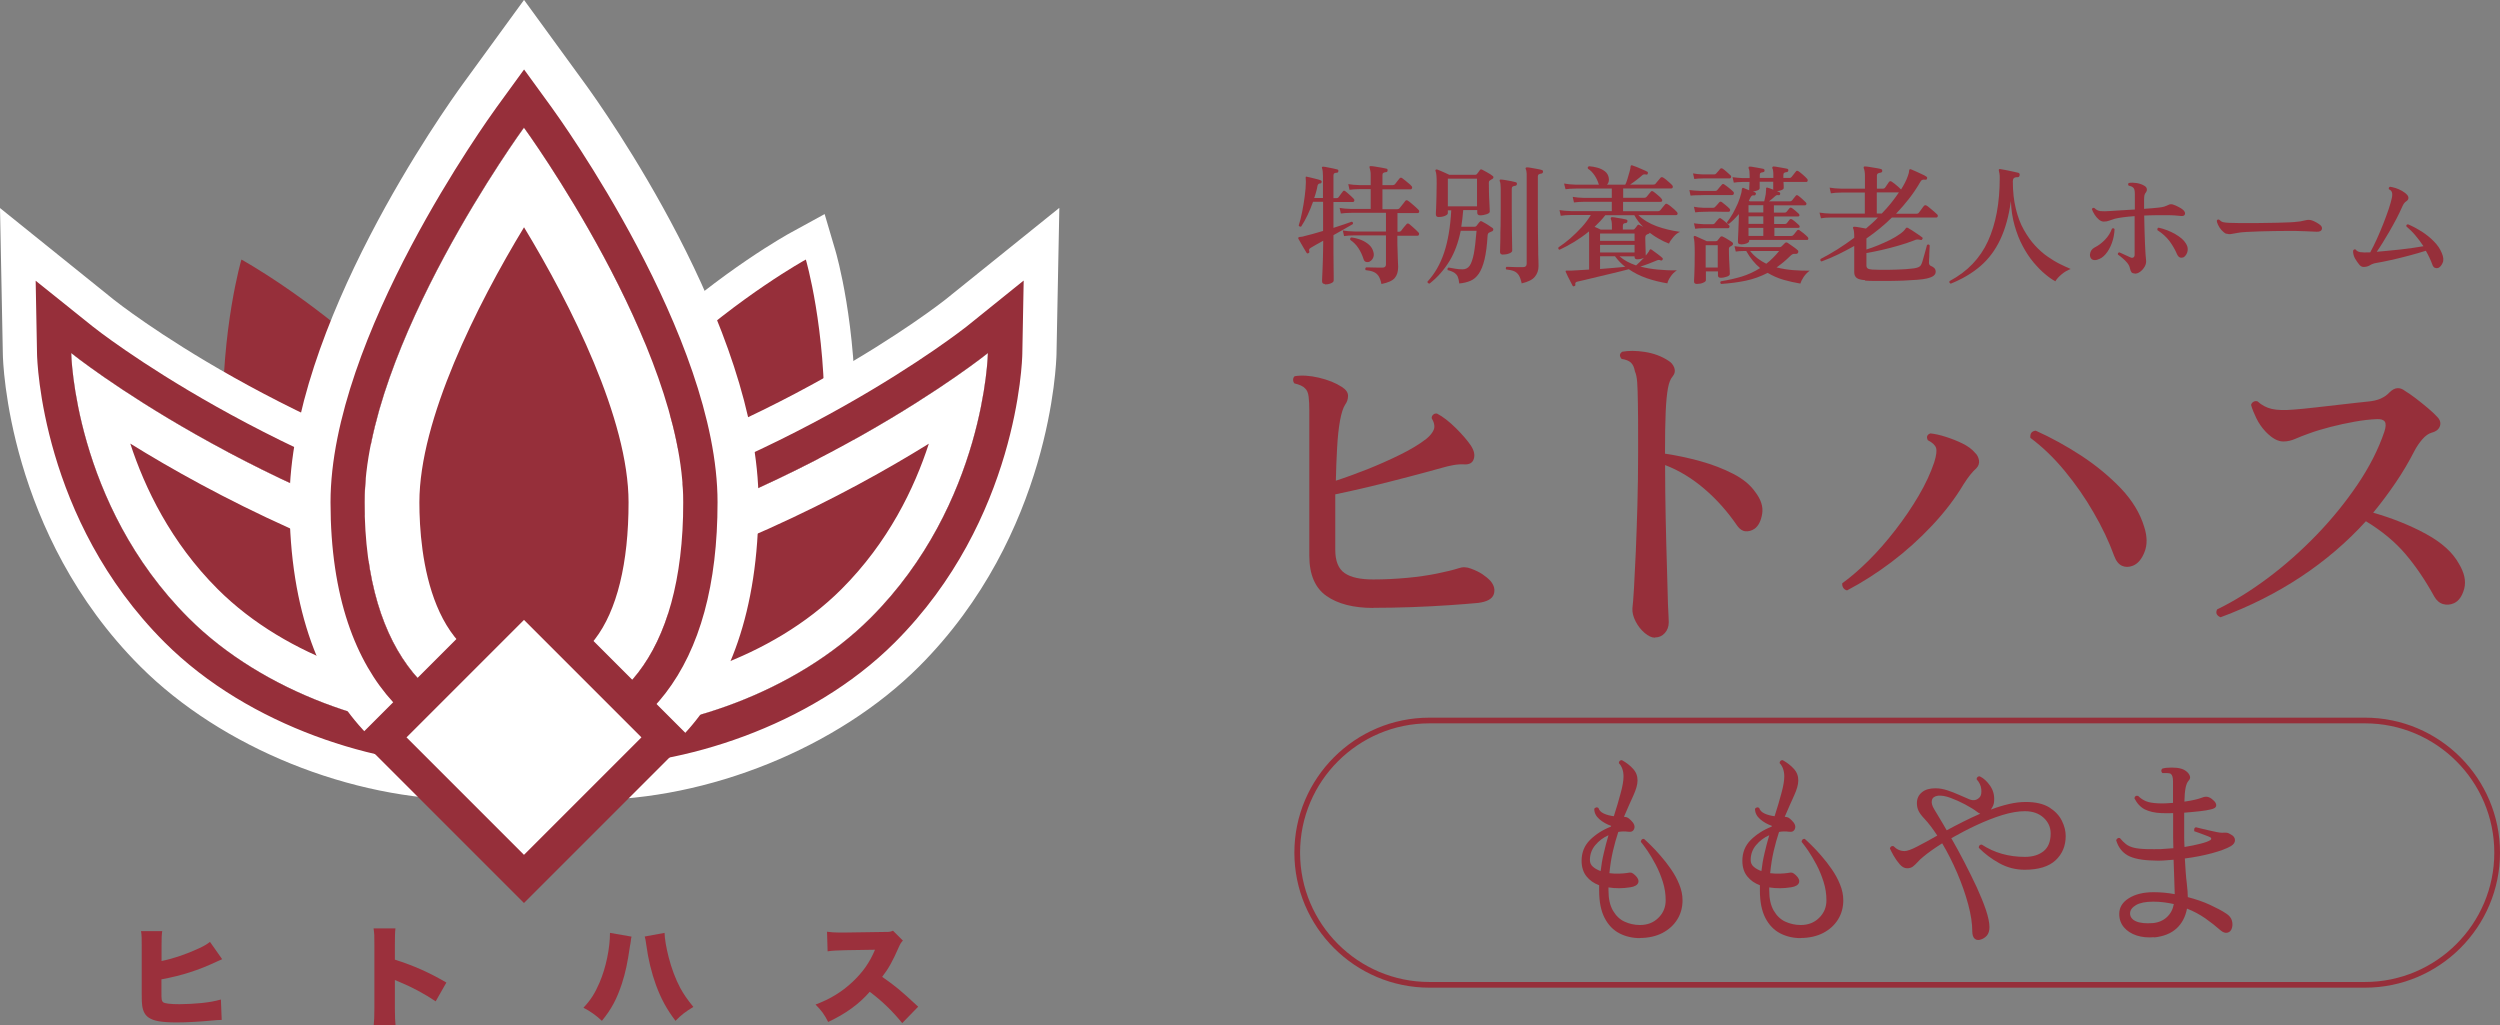 <?xml version="1.0" encoding="UTF-8"?><svg id="_レイヤー_2" xmlns="http://www.w3.org/2000/svg" viewBox="0 0 219.43 90"><rect x="0" y="0" width="219.43" height="90" fill="#808080" stroke="none"/><defs><style>.cls-1{fill:#962f3a;}.cls-1,.cls-2,.cls-3{stroke-width:0px;}.cls-2{fill:#9b303c;}.cls-3{fill:#fff;}</style></defs><g id="_作業"><path class="cls-1" d="M116.31,24.93c-.18,0-.27-.08-.27-.25,0-.03,0-.14.01-.31s.02-.4.03-.67c.01-.27.02-.55.03-.85,0-.3.02-.59.02-.86s.01-.51.01-.7v-.16c-.23.12-.44.24-.63.35-.19.11-.34.2-.46.27-.08.05-.12.09-.14.14-.02.05-.01.11.01.18.02.06,0,.11-.07.15s-.13.03-.17-.03c-.05-.08-.12-.19-.21-.35-.1-.16-.19-.33-.29-.5-.1-.17-.17-.3-.22-.39-.02-.04-.02-.07,0-.1,0-.02.05-.03.11-.05.05,0,.1-.02.17-.02.06,0,.14-.02.22-.05.2-.05.44-.11.74-.19.29-.08.6-.17.93-.27v-2.56h-.88c-.3.84-.64,1.56-1.04,2.17-.1.04-.17,0-.22-.09.11-.33.21-.72.3-1.18.09-.46.17-.92.23-1.39.06-.47.1-.89.1-1.27,0-.07,0-.13-.01-.19,0-.06-.01-.11-.01-.15,0-.03,0-.06.01-.09.02-.02.05-.03.09-.01.08.02.2.04.36.08.16.04.32.08.48.12.16.04.3.08.39.12.05.02.08.06.08.14-.02.08-.06.13-.13.13-.13,0-.21.07-.24.21-.03.18-.07.35-.12.53-.05.18-.1.36-.17.54h.77v-1.91c0-.34-.03-.57-.08-.7-.02-.04-.02-.08,0-.11.02-.02.05-.03.11-.03.1,0,.22.03.38.06s.31.06.46.09c.16.03.28.06.38.09.08.02.12.08.1.16,0,.08-.05.13-.14.13-.08,0-.15.02-.21.05-.05.03-.08.09-.08.2v1.98h.29c.07,0,.12-.03.16-.08.04-.05.1-.14.18-.25.08-.11.15-.2.19-.25.06-.09.14-.1.23-.02.06.05.14.11.23.19.1.08.19.17.28.25.09.08.16.15.21.21.06.06.08.13.06.19s-.06.1-.12.1h-1.71v2.27c.33-.11.65-.21.94-.31.29-.1.51-.17.66-.23.11.03.14.1.1.21-.17.1-.41.24-.71.41s-.64.36-.99.56v.41c0,.34,0,.71,0,1.11,0,.4,0,.77.01,1.13,0,.36,0,.66.01.9,0,.24,0,.38,0,.43,0,.1-.08.18-.25.25-.17.07-.35.1-.55.1ZM121.25,24.92c-.06-.3-.15-.53-.25-.69-.11-.16-.25-.28-.43-.36-.18-.08-.41-.13-.7-.16-.06-.09-.05-.17.03-.24.04,0,.12,0,.25,0,.13,0,.27,0,.42.01.16,0,.31,0,.45.01.14,0,.26,0,.33,0,.2,0,.3-.1.3-.29v-2.54h-2.75c-.39,0-.7.03-.93.06l-.11-.49c.28.05.63.08,1.04.09h2.75v-1.64h-3.03c-.39,0-.7.03-.93.06l-.11-.49c.28.05.63.08,1.04.09h1.69v-1.74h-.93c-.39,0-.7.03-.93.06l-.11-.5c.28.05.63.08,1.04.09h.93v-.78c0-.2,0-.36-.03-.47-.02-.12-.04-.2-.06-.25-.02-.05-.03-.1-.01-.14.03-.03.07-.04.13-.03.09,0,.23.02.41.05.18.03.36.06.54.09.18.03.31.06.39.08.09.02.13.08.11.17,0,.09-.06.14-.15.14-.08,0-.14.03-.21.06-.06.03-.09.1-.09.19v.89h.89c.09,0,.16-.03.21-.08.05-.06.11-.15.2-.26.09-.11.15-.2.2-.25.07-.08.15-.09.25-.01.07.05.15.11.26.2s.21.17.31.26c.1.08.18.15.22.21.06.05.08.12.06.19-.02.07-.06.11-.12.11h-2.48v1.74h1.31c.08,0,.15-.03.19-.08.03-.04.08-.1.15-.19.07-.09.14-.18.21-.26.07-.09.11-.15.14-.19.07-.08.15-.09.24-.02.08.05.18.12.3.23.13.11.25.21.37.32.12.11.2.19.25.24.06.06.08.13.06.19-.02.07-.06.1-.12.1h-1.78v1.64h.14c.08,0,.14-.03.19-.09.04-.06.11-.16.22-.29.11-.13.19-.22.23-.27.07-.09.15-.1.25-.03.07.05.16.13.26.22.11.09.21.18.31.28.1.1.18.17.23.23.06.05.08.12.06.19-.02.07-.06.11-.12.11h-1.78v.17c0,.42,0,.81.02,1.18.01.37.02.68.03.92.01.24.02.4.02.46,0,.42-.1.75-.3.98-.2.24-.59.41-1.17.53ZM120.23,22.96c-.11.05-.22.06-.33.03-.11-.03-.18-.12-.22-.25-.11-.35-.26-.67-.45-.96-.19-.29-.43-.53-.71-.72-.04-.11,0-.19.09-.22.3.04.59.11.86.22s.5.25.7.43.32.39.38.64c.05.18.04.35-.03.5-.07.15-.17.26-.3.32Z"/><path class="cls-1" d="M125.45,24.89c-.11-.02-.16-.07-.16-.17.63-.68,1.12-1.52,1.46-2.54.34-1.01.55-2.25.63-3.72h-.3v.25c0,.09-.09.17-.26.24-.17.07-.36.1-.55.1-.16,0-.24-.08-.24-.24,0-.07,0-.23.02-.49.01-.26.02-.57.03-.95.01-.38.02-.77.02-1.18,0-.33,0-.59-.02-.78-.02-.18-.04-.32-.08-.4-.02-.05-.02-.09.02-.11.03-.03.07-.04.13-.02.07.02.17.06.3.12.13.06.26.12.41.18.14.06.25.11.34.16h2.3c.05,0,.1-.02.14-.07.04-.05.08-.1.13-.17.05-.06.09-.12.13-.18.04-.06.1-.07.19-.03.11.05.26.14.46.25s.35.21.46.3c.05.03.08.07.07.13,0,.05-.03.1-.09.14-.08.03-.14.07-.19.11-.05.03-.09.06-.1.1-.02.04-.02.09-.02.16,0,.24,0,.49.01.77,0,.28.02.54.03.79.02.25.03.46.03.63s.01.27.01.3c0,.09-.09.17-.27.23-.18.06-.37.1-.57.1-.18,0-.26-.08-.26-.24v-.22h-1.23c-.04.52-.1,1.01-.17,1.46h1.18c.06,0,.11-.02.15-.07.04-.05.08-.11.14-.18.05-.08.11-.14.16-.19.04-.06.1-.07.19-.02.08.04.17.09.29.16.12.07.24.14.35.22.12.08.21.14.28.19.06.04.08.09.07.16-.02.07-.05.11-.11.14-.04,0-.07.02-.11.04-.03.02-.07.04-.11.05-.11.04-.16.13-.17.27-.05.86-.14,1.56-.27,2.1-.13.54-.3.95-.5,1.25-.21.3-.45.51-.74.63-.29.12-.61.2-.98.23-.02-.25-.07-.45-.13-.59s-.17-.26-.3-.35c-.14-.09-.33-.17-.58-.23-.05-.1-.02-.17.07-.23.14.03.33.06.56.1.23.04.45.06.66.06.27,0,.48-.1.63-.31.15-.21.27-.56.37-1.05.09-.49.17-1.17.24-2.02h-1.39c-.21,1.02-.53,1.91-.99,2.66s-1.03,1.41-1.73,1.96ZM127.08,18.11h2.56v-2.43h-2.56v2.43ZM131.93,22.35c-.18,0-.27-.08-.27-.24,0-.04,0-.16.01-.37,0-.21.01-.48.02-.82,0-.34,0-.71.02-1.13,0-.41.01-.83.01-1.27v-1.98c0-.33-.03-.53-.08-.62-.02-.05-.02-.09,0-.13.02-.03.06-.04.11-.03.1,0,.23.02.4.05.17.03.33.06.5.09.16.03.29.06.38.09.09.02.13.08.11.17,0,.08-.05.13-.15.15-.08,0-.15.03-.21.06-.06.03-.09.1-.09.19v1.96c0,.57,0,1.11.01,1.62,0,.51.02.93.02,1.26,0,.34.01.53.01.59,0,.1-.08.18-.25.25s-.35.1-.56.1ZM133.57,24.89c-.07-.3-.15-.54-.25-.71-.1-.17-.24-.29-.41-.37-.18-.08-.41-.13-.71-.16-.03-.04-.04-.08-.03-.13,0-.05.03-.08.07-.1.06,0,.18,0,.36.01.18,0,.37.01.58.02.21,0,.37,0,.49,0,.22,0,.33-.11.33-.32v-7.67c0-.17,0-.3-.02-.4-.02-.1-.03-.17-.06-.21-.02-.05-.03-.09-.01-.11.03-.04.07-.05.13-.05.1,0,.23.02.39.05.16.03.33.06.5.09.17.03.3.06.39.09.09.02.13.08.11.17,0,.08-.06.13-.15.15-.08,0-.15.03-.21.06-.06.03-.09.1-.09.19v3.45c0,.52,0,1.02.01,1.51,0,.49.01.94.02,1.35,0,.41,0,.75.02,1.02,0,.27.01.45.01.54,0,.36-.11.67-.32.93-.21.26-.59.45-1.14.58Z"/><path class="cls-1" d="M138.19,25.11c-.07.04-.12.03-.16-.03-.04-.08-.1-.19-.18-.35-.08-.16-.16-.31-.24-.47s-.14-.29-.18-.39c-.02-.04-.02-.07,0-.1.02-.02.05-.02.11-.02.05,0,.12,0,.19,0,.07,0,.15,0,.23,0,.2-.02.43-.03.69-.04.26-.01.54-.03.83-.05v-3.1c0-.09,0-.18-.01-.25-.41.34-.84.64-1.28.91s-.88.5-1.3.7c-.11-.03-.14-.1-.1-.21.34-.22.69-.49,1.04-.79.35-.31.69-.64,1.01-.99.32-.35.58-.71.79-1.06h-1.71c-.4,0-.7.03-.93.07l-.11-.5c.28.05.63.08,1.04.09h3.55v-.82h-2.39c-.39,0-.7.03-.93.06l-.11-.49c.28.05.63.08,1.04.09h2.39v-.82h-3.14c-.4,0-.7.03-.92.06l-.13-.5c.29.05.64.09,1.04.1h2.02s-.01-.03-.01-.03,0-.02-.01-.02c-.08-.27-.2-.53-.37-.78-.17-.25-.36-.44-.57-.57-.05-.1-.02-.17.09-.22.25.02.5.06.75.13s.47.18.65.32c.18.14.29.33.33.55.05.25,0,.46-.15.62h1.6c.06-.11.13-.27.19-.49.07-.22.13-.43.19-.65.06-.21.09-.37.09-.46,0-.04.02-.07.05-.09.02-.02.05-.02.11,0,.1.03.23.08.41.15.17.07.34.14.51.22.17.07.3.13.38.18.03,0,.05.03.06.06,0,.03,0,.07-.01.1-.02.08-.06.11-.13.09h-.01c-.09-.02-.16-.02-.21-.01-.05,0-.1.04-.17.1-.14.12-.3.26-.5.41s-.37.28-.53.38h2.05c.09,0,.16-.03.19-.09.04-.05.11-.13.21-.25s.17-.2.21-.25c.06-.07.14-.08.23-.03.07.04.16.1.27.19.11.09.22.18.31.27s.17.16.22.21c.05.06.07.12.05.19s-.06.1-.13.1h-4.22v.82h1.86c.08,0,.15-.03.19-.08.04-.05.1-.12.19-.23.09-.11.15-.18.18-.22.06-.07.13-.08.22-.02.06.04.14.1.24.18.1.08.2.17.29.25s.16.15.2.21c.05.06.07.12.05.18-.02.06-.06.09-.12.09h-3.31v.82h3.05c.09,0,.16-.03.21-.08.04-.05.11-.14.21-.26.1-.12.17-.21.21-.25.06-.08.13-.09.22-.03.08.04.17.1.28.19.11.09.22.18.32.27.1.09.18.17.23.23.05.06.07.12.05.18-.02.06-.06.09-.13.09h-3.31c.43.42.97.74,1.62.98.64.23,1.32.39,2.04.49-.21.09-.41.24-.59.46-.18.21-.31.4-.38.57-.3-.11-.59-.25-.87-.41-.29-.16-.56-.34-.82-.54-.02.05-.06.08-.11.1-.03,0-.06.02-.09.03s-.06.03-.09.05c-.07.05-.1.14-.1.29,0,.12,0,.29.01.51,0,.22.02.43.02.63,0,.2.01.33.01.39.04-.04.1-.11.17-.21.08-.1.13-.19.16-.26.02-.05.05-.07.08-.08.02,0,.06,0,.1.03.03.02.09.07.18.13.09.06.19.14.3.22.11.08.21.16.3.23.09.07.14.12.17.15.05.05.05.1.01.16-.04.06-.09.08-.15.06-.11-.06-.23-.06-.35,0-.23.1-.47.19-.72.29-.25.09-.49.18-.72.25.47.12.98.21,1.52.26.54.05,1.1.08,1.68.07-.21.14-.4.32-.55.55-.16.23-.25.43-.28.59-.62-.1-1.23-.25-1.81-.45-.58-.2-1.11-.47-1.58-.79-.17.05-.4.1-.7.18s-.63.15-.99.24c-.36.09-.72.18-1.09.26-.36.09-.7.17-1,.24-.3.07-.55.13-.73.17-.15.03-.21.11-.18.25.02.07-.01.11-.08.14ZM140.51,20.15h.97v-.27c0-.33-.03-.54-.09-.64-.02-.05-.02-.09,0-.13.03-.04.07-.05.11-.05.09,0,.22.02.38.05.16.02.32.05.49.08.16.03.29.06.37.08.08.02.12.08.1.16,0,.08-.05.13-.14.15-.08,0-.15.02-.19.05s-.07.09-.07.19v.33h.89c.07,0,.12-.02.15-.07.04-.04.08-.09.12-.14.04-.06.08-.11.11-.15.05-.08.11-.09.21-.03.1.04.2.09.31.16-.32-.32-.58-.66-.78-1.03h-2.55c-.27.35-.59.69-.94,1.02.1.05.2.09.3.13.1.04.18.08.25.12ZM140.44,21.14h3.03v-.64h-3.03v.64ZM140.44,22.16h3.03v-.67h-3.03v.67ZM140.44,23.61c.43-.04.84-.07,1.23-.1.4-.03.72-.06.98-.09-.17-.13-.33-.27-.48-.43-.15-.16-.29-.32-.42-.5h-1.31v1.11ZM143.6,23.3c.09-.08.2-.18.32-.3.12-.12.24-.24.37-.37-.17.08-.37.13-.59.13-.15,0-.23-.07-.23-.21v-.05h-1.32c.21.18.43.33.67.46.24.13.51.24.79.34Z"/><path class="cls-1" d="M148.38,17.16l-.1-.48c.27.04.61.06,1.02.08h1.25c.08,0,.14-.03.18-.08.04-.05.1-.12.19-.23.09-.11.16-.19.21-.24.06-.08.14-.08.23-.01.07.04.15.1.25.18.1.08.2.16.3.24.1.08.17.15.22.2.05.05.07.12.05.19-.02.07-.07.11-.14.11h-.42c-.18,0-.38,0-.62,0-.24,0-.48,0-.71,0h-.62c-.18,0-.3,0-.35.01-.21,0-.38,0-.52.01-.14,0-.27.02-.39.03ZM148.71,15.7l-.11-.48c.24.05.54.08.89.09h.96c.08,0,.14-.03.18-.08.04-.05.1-.11.17-.19.08-.08.13-.15.17-.21.07-.07.15-.08.24-.02.08.05.2.14.34.27.14.13.25.23.33.3.06.05.08.11.06.18-.02.06-.06.1-.13.1h-2.32c-.32,0-.58.02-.78.05ZM148.93,24.92c-.16,0-.24-.07-.24-.21,0-.05,0-.21.02-.46.01-.25.02-.56.03-.93,0-.37.01-.75.01-1.15,0-.72-.03-1.15-.09-1.31,0-.05,0-.09.02-.13.03-.03.07-.03.13-.01.11.04.26.11.47.21.21.1.39.18.53.24h.79c.07,0,.12-.02.16-.07.03-.05.07-.09.11-.14.04-.05.08-.1.12-.15.05-.07.12-.08.21-.05.05.02.14.07.25.13.11.06.22.13.33.2.11.07.2.13.26.17.05.04.08.09.07.15,0,.06-.04.11-.1.15l-.17.1c-.06.04-.09.11-.09.22,0,.16,0,.35.01.58,0,.22.02.45.03.67.01.22.02.42.03.59,0,.17.01.28.01.34,0,.08-.08.16-.25.22-.17.06-.35.1-.55.1-.16,0-.24-.07-.24-.21v-.35h-1.06v.78c0,.08-.08.15-.25.22-.16.07-.35.1-.54.1ZM148.79,18.63l-.11-.48c.24.05.54.08.89.09h.8c.07,0,.13-.03.17-.08.05-.05.1-.11.18-.19s.13-.15.18-.21c.07-.08.14-.08.23-.02.08.06.2.15.34.27s.26.22.33.3c.05.05.07.11.05.18-.02.06-.06.1-.12.1h-.42c-.19,0-.41-.01-.66-.01h-.67c-.2,0-.34,0-.41.01-.32,0-.58.02-.78.05ZM148.79,20.07l-.11-.47c.24.04.54.06.89.08h.75c.08,0,.14-.02.18-.07.04-.05.1-.12.17-.21s.13-.15.17-.19c.08-.08.15-.09.23-.02.08.05.2.14.34.26s.26.22.33.3c.06.05.08.11.06.18-.02.06-.06.1-.13.1h-2.11c-.32,0-.58.02-.78.05ZM149.71,23.48h1.06v-1.96h-1.06v1.96ZM151.06,24.92c-.08-.07-.09-.14-.02-.23.63-.1,1.24-.24,1.82-.41.58-.18,1.12-.43,1.63-.75-.24-.2-.46-.42-.66-.67s-.39-.52-.56-.83h-.17c-.3,0-.56.02-.75.05l-.11-.47c.25.04.54.06.87.08h3.1c.06,0,.12-.02.17-.07l.29-.29c.06-.06.14-.07.23-.02.06.04.15.1.26.18.11.08.23.16.34.24.11.08.2.15.26.21.08.05.1.12.07.21-.03.09-.09.13-.17.13h-.19c-.1,0-.21.06-.33.18-.4.4-.8.73-1.21,1.01.47.12.96.2,1.46.24.5.04.98.05,1.45.05-.21.15-.39.34-.53.55-.14.21-.24.41-.29.58-.49-.08-.98-.19-1.47-.33-.49-.14-.96-.35-1.4-.61-.62.32-1.26.55-1.93.69-.67.14-1.38.23-2.13.28ZM152.78,21.44c-.16,0-.24-.07-.24-.21,0-.03,0-.14.01-.32,0-.18.02-.4.03-.66.01-.26.02-.51.03-.78.01-.26.02-.49.02-.68-.14.16-.29.31-.43.46-.15.14-.29.28-.45.4-.05,0-.09,0-.12-.03-.03-.03-.05-.07-.05-.11.17-.21.34-.47.51-.76.16-.29.31-.6.45-.91.13-.32.23-.62.3-.91.02-.07.03-.13.03-.19,0-.06.02-.1.02-.14.02-.05.03-.09.05-.1.04-.02.07-.02.1,0,.06.02.13.05.22.09.09.03.18.07.27.11,0-.02,0-.03,0-.04s0-.02,0-.03c0-.05,0-.13.01-.25,0-.12.02-.26.02-.41h-.63c-.3,0-.56.03-.75.06l-.11-.48c.25.04.54.06.87.08h.63s0-.09,0-.13c0-.04,0-.08,0-.12,0-.3-.03-.49-.08-.58-.03-.05-.03-.1,0-.13,0-.03.04-.05.1-.05.09,0,.21.02.37.05.15.03.31.05.46.08s.28.05.36.07c.07.02.1.08.1.16,0,.08-.06.12-.15.14-.08,0-.14.02-.19.05s-.08.09-.08.18v.27h1.19v-.25c0-.14,0-.27-.02-.37-.01-.1-.03-.17-.06-.21-.02-.05-.02-.09,0-.13.02-.03.06-.05.1-.05.09,0,.21.02.37.05.15.03.31.05.46.08.16.03.28.05.36.07.08.02.12.08.1.16,0,.08-.05.12-.14.14-.08,0-.14.02-.2.05-.06.03-.09.09-.09.18,0,.05,0,.09,0,.14,0,.05,0,.09,0,.14h.54c.07,0,.13-.03.17-.08.05-.06.11-.14.2-.25.09-.11.15-.19.19-.24.05-.08.13-.08.23-.02.1.07.23.17.39.31.16.14.28.26.36.35.05.05.07.11.05.18s-.06.1-.12.1h-2c0,.14.01.26.02.35,0,.1,0,.16,0,.18,0,.07-.06.13-.18.18s-.26.09-.41.1c.05.02.09.04.12.05s.06.02.09.04c.06.03.08.08.07.16-.02.08-.07.11-.14.1-.08-.02-.15-.01-.19.01s-.1.06-.17.13-.14.13-.23.2-.17.14-.25.2h1.85c.07,0,.13-.03.17-.08l.32-.4c.06-.08.13-.08.22-.02.08.06.2.15.34.28.14.13.25.23.33.31.05.05.07.11.05.17-.02.06-.06.09-.12.09h-2.73v.64h.95c.07,0,.13-.03.17-.08l.24-.3c.05-.07.13-.08.22-.02.08.05.18.13.3.23.12.1.22.19.3.27.05.05.07.11.06.16-.02.05-.05.08-.11.08h-2.11v.66h.95c.07,0,.13-.03.17-.08l.24-.31c.06-.06.13-.06.22-.01.08.05.18.13.3.23.12.1.22.19.3.27.05.05.07.11.06.16-.02.05-.05.08-.11.08h-2.11v.71h1.49c.07,0,.13-.03.17-.08.04-.04.1-.1.17-.2.08-.1.13-.16.16-.2.06-.07.13-.08.22-.02.08.05.2.14.36.27.16.13.27.24.35.32.05.05.07.11.06.17-.02.06-.05.09-.11.09h-5.08v.09c0,.08-.07.14-.22.21-.14.06-.3.09-.48.09ZM153.47,18.65h1.3v-.64h-1.3v.64ZM153.47,19.65h1.3v-.66h-1.3v.66ZM153.47,20.71h1.3v-.71h-1.3v.71ZM153.56,17.67h1.29c.02-.11.05-.24.09-.41s.06-.31.06-.43v-.05c.02-.11.02-.17.01-.21,0-.05.01-.08.03-.09.02-.02.06-.03.1-.01.05.02.13.04.22.07.09.03.19.07.29.11,0-.02-.01-.04-.01-.07v-.63h-1.19v.57c0,.08-.07.14-.19.19-.13.05-.27.09-.42.1.04,0,.07.02.11.03s.07.03.1.05c.07.04.09.1.06.17-.04.07-.09.1-.15.09-.08-.02-.14,0-.18.02s-.09.08-.14.17c-.02.05-.05.09-.07.14-.03.05-.05.09-.07.14l.08.05ZM155.03,23.15c.2-.15.39-.32.58-.51.19-.19.37-.39.55-.61h-2.55c.2.25.42.47.66.65.24.18.49.34.76.47Z"/><path class="cls-1" d="M163.7,24.59c-.34-.02-.59-.09-.73-.19-.14-.11-.22-.27-.22-.5v-2.31c-.46.26-.93.5-1.41.74-.48.23-.97.44-1.46.62-.1-.04-.13-.11-.09-.22.97-.49,1.95-1.11,2.96-1.86v-.05c0-.4-.03-.65-.09-.75-.03-.05-.03-.1,0-.14.02-.02.06-.03.11-.03.1,0,.25.03.45.06.2.03.38.06.56.1.18-.15.36-.31.54-.47.18-.16.35-.33.51-.5h-4.08c-.4,0-.7.03-.92.07l-.13-.5c.29.05.64.08,1.04.09h2.94v-1.85h-2.04c-.4,0-.71.03-.94.07l-.11-.5c.28.05.63.08,1.04.09h2.06v-1.03c0-.21,0-.37-.03-.49-.02-.12-.04-.21-.07-.26-.02-.05-.02-.09,0-.14.02-.03.06-.04.13-.03.09,0,.23.02.41.05.18.03.37.06.55.09.19.03.33.06.42.09.08.02.11.07.11.17,0,.08-.06.13-.16.15-.08,0-.15.03-.21.06-.06.03-.1.1-.1.19v1.15h.53c.08,0,.14-.03.18-.08.04-.06.1-.15.18-.26.08-.11.14-.2.17-.25.07-.08.15-.09.25-.02.07.05.16.11.27.2.11.09.22.18.31.26.1.09.17.16.22.21,0,0,0,.01.01.01.11-.17.22-.36.33-.57.11-.21.2-.42.27-.62.07-.2.11-.35.11-.47,0-.05.02-.08.05-.11.02-.02.06-.02.1,0h.01c.1.04.24.1.42.18.18.08.36.16.54.25.18.08.31.15.39.21.07.04.09.1.06.17-.02.09-.08.13-.16.1-.11-.02-.19,0-.26.02-.07.03-.13.1-.19.21-.29.5-.61.98-.97,1.44-.36.46-.74.9-1.14,1.32h1.8c.09,0,.16-.03.19-.08.03-.04.08-.1.14-.18.06-.08.12-.16.18-.25.06-.08.1-.14.13-.17.07-.08.15-.09.25-.03.07.04.17.11.29.22.13.11.25.21.37.31.12.1.2.18.25.23.06.05.08.11.06.18-.02.07-.06.1-.12.1h-3.9c-.68.67-1.42,1.28-2.24,1.84v.97c.34-.11.69-.23,1.05-.38s.71-.31,1.04-.47c.33-.17.61-.34.85-.51.24-.17.41-.33.5-.48.03-.05.06-.07.09-.08.03,0,.07,0,.11.02.11.06.24.14.41.25.16.11.32.21.48.32.16.11.27.19.35.25.07.05.08.1.03.16-.03.07-.08.1-.15.08-.11-.03-.21-.04-.29-.04-.08,0-.18.03-.31.09-.41.16-.86.31-1.35.45s-.97.27-1.46.38c-.48.11-.94.2-1.35.27v1.09c0,.12.04.21.11.26.07.05.2.09.38.1.14,0,.35.01.62.02.27,0,.56,0,.89,0,.32,0,.65-.02.97-.03s.61-.03.87-.06c.26-.02.46-.05.59-.09.13-.04.22-.08.28-.14s.11-.14.15-.25c.03-.08.07-.19.11-.35.05-.16.09-.32.14-.49.05-.17.09-.33.13-.47.04-.14.06-.24.08-.3.11-.07.19-.05.24.05,0,.06-.02.16-.02.3s-.01.29-.02.45c0,.16,0,.31-.02.45,0,.14-.01.24-.01.3,0,.15.06.25.17.29.12.05.22.11.3.19s.12.19.12.32c0,.14-.06.26-.18.35-.12.1-.33.18-.62.25-.21.05-.49.08-.85.11-.36.03-.75.05-1.18.07-.43.02-.86.02-1.3.03-.43,0-.83,0-1.2,0-.37,0-.66-.01-.87-.03ZM164.72,18.74h.45c.28-.29.55-.59.8-.9s.48-.63.7-.95h-1.94v1.85Z"/><path class="cls-1" d="M171.21,24.89c-.11-.05-.14-.13-.09-.22,1.56-.83,2.68-2,3.37-3.51.69-1.51,1.03-3.35,1.03-5.52,0-.15,0-.28-.02-.38-.02-.1-.03-.18-.05-.25-.02-.06-.02-.11,0-.14.02-.03.06-.04.11-.03.11.02.26.04.46.08.2.04.41.08.62.13.21.05.37.08.49.11.11.02.15.09.14.21-.02.12-.07.18-.17.18-.17,0-.28.03-.34.09-.06.06-.09.15-.09.27,0,.9.09,1.7.26,2.4.17.7.4,1.32.7,1.85s.62.99.98,1.38c.36.39.73.72,1.11.98.38.27.75.49,1.1.66s.66.32.93.43c-.28.1-.55.26-.8.47s-.43.41-.55.61c-.28-.15-.59-.37-.92-.65-.34-.28-.67-.63-1.01-1.03-.34-.41-.65-.88-.93-1.41-.29-.53-.52-1.13-.71-1.79s-.3-1.38-.33-2.16c-.18,1.33-.5,2.46-.94,3.39s-1.02,1.7-1.74,2.32-1.59,1.13-2.6,1.54Z"/><path class="cls-1" d="M184.09,22.8c-.21.05-.38.04-.49-.05-.11-.09-.17-.23-.16-.42.03-.28.17-.48.41-.61.33-.16.63-.39.91-.68.28-.29.48-.61.61-.97.1-.06.18-.05.23.05-.02.43-.1.84-.24,1.22-.14.38-.32.7-.54.96s-.46.42-.73.49ZM187.36,24c-.13,0-.22-.04-.28-.11-.06-.08-.1-.2-.14-.37-.03-.15-.11-.3-.23-.45s-.26-.28-.41-.41c-.15-.13-.29-.24-.41-.32-.02-.11.03-.18.14-.19.15.07.32.14.5.23.18.08.34.15.46.21.11.05.2.05.27,0,.06-.04.1-.12.1-.22v-3.4c-.8.06-1.39.14-1.74.23-.2.06-.37.12-.5.17-.14.05-.29.08-.47.08-.14,0-.29-.06-.43-.18-.14-.12-.26-.26-.37-.43-.11-.17-.19-.33-.24-.48.04-.11.11-.14.22-.1.16.16.34.25.54.27.2.02.49.02.88-.01.23-.02.53-.04.92-.06.38-.03.79-.05,1.21-.07v-1.33c0-.15-.01-.28-.03-.38s-.07-.18-.14-.23c-.07-.07-.19-.12-.38-.16-.03-.04-.04-.08-.04-.12,0-.04.02-.08.06-.11.21-.04.44-.03.71.01.27.05.5.13.69.26.1.06.16.14.18.25.02.1,0,.2-.07.29-.07.08-.11.17-.14.27-.02.11-.03.25-.03.42v.77c.24-.02.47-.03.68-.05.21-.02.39-.04.53-.05.21-.02.39-.05.54-.09.14-.05.28-.1.4-.16.11-.06.24-.07.38-.03.16.05.32.12.49.21.16.08.3.17.39.25.15.13.21.26.18.38-.03.13-.14.18-.33.17-.14-.02-.33-.03-.55-.05-.22-.02-.47-.02-.74-.02-.3,0-.62,0-.95,0-.34,0-.68.02-1.01.03.02.97.04,1.8.07,2.49.03.69.06,1.15.09,1.37.03.21,0,.42-.11.61-.11.19-.24.34-.4.46s-.32.17-.47.17ZM191.62,22.59c-.11.04-.21.04-.3,0s-.17-.13-.23-.26c-.17-.4-.39-.79-.67-1.17-.28-.37-.64-.69-1.06-.96-.02-.11.01-.19.1-.22.53.12,1.02.31,1.47.57.45.26.76.53.93.82.11.18.17.35.16.52,0,.17-.05.32-.13.45s-.17.21-.27.26Z"/><path class="cls-1" d="M195.4,20.52c-.14-.06-.27-.17-.41-.32-.13-.15-.24-.31-.31-.47-.08-.16-.11-.29-.1-.38.05-.09.12-.11.21-.06.11.11.22.18.34.21.12.03.3.05.55.06.22,0,.53.01.93.02.4,0,.87,0,1.4,0,.46,0,.9-.02,1.33-.02.43,0,.81-.02,1.17-.03.35-.01.64-.02.86-.04.2-.02.38-.04.54-.06.16-.03.32-.06.47-.1.19-.05.38-.04.56.02.13.05.26.11.4.19.14.08.24.15.31.21.14.12.19.25.14.39-.05.14-.2.21-.46.2-.26-.02-.56-.03-.91-.04-.35-.01-.66-.02-.94-.03h-.69c-.33,0-.71,0-1.14.01s-.86.02-1.3.03c-.44.01-.84.03-1.19.05-.36.02-.63.05-.81.09-.04,0-.08.02-.11.02-.04,0-.08.02-.11.02-.14.03-.26.05-.36.06s-.22,0-.35-.04Z"/><path class="cls-1" d="M213.97,23.52c-.09.03-.18.02-.27-.02-.09-.04-.16-.14-.21-.28-.14-.39-.33-.79-.57-1.21-.46.14-.95.29-1.49.43-.53.14-1.05.27-1.55.38-.5.11-.94.2-1.3.26-.21.03-.4.1-.56.2-.16.1-.35.15-.56.15-.14,0-.27-.06-.39-.21s-.25-.33-.37-.54c-.07-.12-.11-.25-.14-.38s-.03-.24-.02-.31c.05-.1.13-.13.22-.09.08.12.22.2.4.23.18.03.47.04.86.02h.02c.18-.33.38-.73.58-1.17s.39-.9.57-1.35.33-.88.47-1.28c.13-.4.22-.71.27-.95.05-.21.05-.38.02-.5-.03-.12-.12-.22-.27-.29-.04-.1,0-.17.09-.22.15.02.32.06.51.12.19.06.38.15.56.25.18.1.33.22.45.36.08.09.11.18.1.28-.01.1-.06.17-.14.23-.12.08-.21.16-.27.26-.06.1-.12.22-.18.36-.12.28-.28.6-.46.95-.19.35-.38.71-.59,1.07-.21.36-.41.7-.61,1.02-.2.32-.37.59-.53.81.28-.02.6-.05.96-.09.36-.03.73-.07,1.1-.11.38-.04.74-.09,1.1-.14.35-.05.67-.1.94-.15-.21-.33-.45-.64-.7-.94s-.52-.56-.8-.8c-.02-.12.03-.18.15-.18.39.16.78.37,1.18.62.4.26.76.54,1.08.87.32.32.56.67.71,1.05.14.34.17.62.06.85-.1.23-.23.38-.39.44Z"/><path class="cls-1" d="M120.54,53.36c-1.74,0-3.11-.35-4.11-1.05-1-.7-1.51-1.88-1.51-3.53v-12.75c0-.48-.02-.89-.06-1.22-.04-.33-.15-.58-.31-.72-.17-.19-.48-.33-.94-.44-.08-.1-.12-.22-.11-.35.01-.13.06-.22.14-.28.61-.1,1.31-.06,2.12.13.81.19,1.48.46,2.03.82.36.23.53.49.53.77s-.08.54-.25.77c-.19.29-.34.77-.46,1.44-.12.67-.2,1.46-.25,2.37-.05.91-.09,1.87-.11,2.87.84-.27,1.76-.61,2.76-1,1-.4,1.97-.83,2.9-1.29.93-.46,1.69-.92,2.28-1.38.33-.27.55-.54.66-.82.1-.27.04-.61-.19-1,0-.13.05-.23.14-.31.09-.08.2-.11.33-.09.52.27,1.07.7,1.65,1.27.58.58,1.02,1.09,1.33,1.55.27.42.36.8.25,1.15-.1.35-.38.51-.82.49-.29-.02-.61,0-.96.06-.35.06-.7.15-1.05.25-.82.23-1.78.49-2.89.78-1.11.29-2.23.58-3.36.85-1.13.27-2.16.5-3.08.69v4.87c0,.98.27,1.66.82,2.04.54.38,1.38.56,2.51.56,1,0,1.99-.05,2.97-.14.97-.09,1.85-.22,2.64-.38.78-.16,1.41-.31,1.87-.46.36-.13.72-.12,1.1.03.4.15.74.31,1.02.5.28.19.52.39.71.6.31.38.4.76.27,1.16-.14.4-.59.65-1.37.75-.65.06-1.5.13-2.54.2-1.05.07-2.15.13-3.31.17-1.16.04-2.28.06-3.34.06Z"/><path class="cls-1" d="M145.25,55.97c-.27,0-.57-.14-.89-.41-.32-.27-.59-.61-.8-1.02-.21-.41-.3-.79-.28-1.15.04-.31.09-.91.14-1.79.05-.88.1-1.95.16-3.22.05-1.27.1-2.64.14-4.11.04-1.48.06-2.98.06-4.51v-1.22c0-1.32,0-2.37-.02-3.16-.01-.78-.03-1.39-.06-1.82-.03-.43-.1-.75-.2-.96-.06-.36-.18-.61-.35-.77-.17-.16-.44-.27-.82-.33-.21-.25-.19-.46.06-.63.57-.1,1.23-.1,1.99.02.76.12,1.45.37,2.06.77.25.15.42.36.52.63.09.27.04.53-.17.78-.17.19-.3.52-.39,1-.09.48-.16,1.18-.2,2.09-.04.91-.06,2.13-.06,3.66,1.03.15,2.06.37,3.11.66,1.05.29,2,.66,2.86,1.1.86.44,1.51.97,1.95,1.6.5.65.71,1.29.61,1.91s-.32,1.07-.67,1.32c-.25.17-.51.24-.79.22-.27-.02-.51-.18-.72-.47-.84-1.23-1.8-2.32-2.89-3.25-1.09-.93-2.24-1.63-3.45-2.09v.28c0,1.4.02,2.86.05,4.38.03,1.52.07,2.94.11,4.27.04,1.33.07,2.42.09,3.28.02.42.04.76.05,1.04.01.27.02.45.02.53,0,.4-.12.72-.35.97-.23.25-.51.38-.85.38Z"/><path class="cls-1" d="M162.11,51.82c-.15-.04-.26-.12-.33-.24-.07-.11-.1-.25-.08-.39.73-.52,1.5-1.19,2.31-1.99s1.59-1.7,2.35-2.68c.76-.98,1.44-1.98,2.04-3,.6-1.02,1.05-1.99,1.37-2.94.19-.61.24-1.03.16-1.27-.08-.24-.32-.47-.72-.67-.15-.29-.07-.49.22-.6.4.04.85.14,1.35.3.5.16.99.35,1.46.58.47.23.84.5,1.11.82.19.17.3.39.35.66.04.27-.04.51-.25.72-.17.15-.33.32-.5.53-.17.21-.37.49-.6.85-.75,1.26-1.68,2.47-2.78,3.64-1.1,1.17-2.29,2.24-3.56,3.2-1.28.96-2.57,1.79-3.89,2.48ZM187.19,49.66c-.34.13-.65.13-.94,0-.29-.13-.52-.42-.69-.88-.46-1.26-1.06-2.53-1.81-3.81-.74-1.29-1.59-2.5-2.53-3.64-.94-1.14-1.95-2.11-3.01-2.9-.04-.38.11-.59.47-.63,1.36.61,2.7,1.35,4.02,2.21,1.32.87,2.47,1.83,3.47,2.87.99,1.05,1.67,2.17,2.03,3.36.27.84.28,1.58.03,2.21-.25.64-.6,1.04-1.04,1.21Z"/><path class="cls-1" d="M194.91,54.18c-.36-.15-.46-.38-.31-.69,1.46-.71,2.95-1.63,4.46-2.76,1.51-1.13,2.94-2.4,4.29-3.8,1.35-1.4,2.54-2.87,3.58-4.41,1.04-1.54,1.82-3.07,2.34-4.6.15-.44.16-.74.05-.91-.12-.17-.35-.24-.71-.22-.56.02-1.21.09-1.93.22-.72.13-1.43.28-2.12.46-.69.18-1.3.36-1.82.55-.48.17-.9.33-1.26.49-.36.16-.71.24-1.07.24-.48,0-.99-.28-1.54-.85-.34-.36-.61-.75-.82-1.18-.21-.43-.37-.82-.47-1.18.04-.13.11-.22.22-.28s.22-.07.35-.03c.36.33.77.55,1.24.66.47.11,1.11.13,1.93.06.52-.04,1.17-.1,1.93-.19.76-.08,1.55-.17,2.37-.27s1.54-.17,2.17-.24c.48-.04.87-.13,1.18-.27.3-.14.55-.31.74-.52.25-.25.49-.38.72-.39.23-.01.45.07.66.24.25.15.56.36.93.64.37.28.72.57,1.07.86.35.29.62.55.83.78.25.25.33.52.24.8-.09.28-.33.48-.71.58-.29.08-.57.28-.83.58-.26.3-.49.63-.68.99-.5.98-1.06,1.93-1.68,2.84-.62.91-1.27,1.78-1.96,2.62,1.74.5,3.29,1.13,4.66,1.88,1.37.75,2.33,1.62,2.87,2.61.48.8.63,1.52.46,2.18-.18.66-.48,1.08-.89,1.27-.33.15-.66.17-.97.08s-.58-.32-.78-.68c-.77-1.4-1.61-2.64-2.51-3.7s-2.06-2.03-3.48-2.89c-1.67,1.84-3.58,3.47-5.71,4.88-2.13,1.41-4.47,2.59-7,3.53Z"/><path class="cls-1" d="M207.58,86.69h-82.12c-6.53,0-11.85-5.32-11.85-11.85s5.32-11.85,11.85-11.85h82.12c6.53,0,11.85,5.32,11.85,11.85s-5.32,11.85-11.85,11.85ZM125.46,63.49c-6.26,0-11.35,5.09-11.35,11.35s5.09,11.35,11.35,11.35h82.12c6.26,0,11.35-5.09,11.35-11.35s-5.09-11.35-11.35-11.35h-82.12Z"/><path class="cls-1" d="M143.94,82.34c-.66,0-1.26-.14-1.8-.42-.54-.28-.98-.73-1.3-1.35-.32-.62-.48-1.42-.48-2.41v-.46c-.46-.17-.83-.43-1.11-.78-.28-.35-.43-.8-.43-1.37,0-.73.25-1.34.74-1.83.5-.49,1.1-.88,1.82-1.16l.04-.07c-.4-.14-.74-.33-1.04-.59-.3-.26-.45-.56-.45-.91.04-.06.09-.1.17-.12.07-.02.14,0,.2.05.06.21.22.37.48.49.26.12.55.19.87.23.24-.74.44-1.42.6-2.03.17-.61.25-1.1.25-1.46,0-.26-.04-.49-.11-.68-.07-.19-.17-.36-.3-.49,0-.09.03-.15.08-.2.06-.05.12-.07.19-.06.38.21.71.46.97.75.27.29.4.63.4,1.03,0,.35-.12.78-.36,1.31s-.52,1.15-.83,1.88c.15.01.26.04.33.08s.17.12.28.23c.27.26.37.5.29.73s-.26.32-.55.27c-.28-.04-.57-.03-.85.02-.17.52-.33,1.08-.47,1.68-.14.6-.24,1.25-.31,1.94.3.04.58.05.86.04.28-.01.52-.03.71-.06.16-.04.28-.04.37-.02.09.03.19.1.32.22.25.24.34.45.27.66-.07.2-.3.34-.7.4-.32.05-.65.08-.97.08-.33,0-.64-.02-.94-.07v.26c0,.73.13,1.32.39,1.77.26.45.6.78,1.01.97s.87.3,1.36.3c.66,0,1.2-.21,1.62-.63.43-.42.64-.93.64-1.54,0-.54-.08-1.08-.25-1.62-.17-.53-.37-1.03-.62-1.5-.25-.47-.49-.88-.73-1.23-.24-.35-.44-.61-.58-.78.02-.2.12-.28.28-.26.12.11.32.29.58.55.26.25.55.56.86.92.32.36.62.75.92,1.18s.54.87.73,1.34c.19.46.29.93.29,1.4,0,.62-.15,1.18-.46,1.68-.31.5-.75.9-1.31,1.19-.56.29-1.23.44-2,.44ZM140.49,76.47c.06-.53.15-1.06.28-1.6.12-.53.26-1.05.41-1.56-.46.2-.84.49-1.16.87-.32.38-.47.82-.47,1.3,0,.25.09.45.27.6.18.16.41.28.68.38Z"/><path class="cls-1" d="M158.05,82.34c-.66,0-1.26-.14-1.8-.42-.54-.28-.98-.73-1.3-1.35-.32-.62-.48-1.42-.48-2.41v-.46c-.46-.17-.83-.43-1.11-.78-.28-.35-.43-.8-.43-1.37,0-.73.25-1.34.74-1.83.5-.49,1.1-.88,1.82-1.16l.04-.07c-.4-.14-.74-.33-1.04-.59-.3-.26-.45-.56-.45-.91.04-.06.09-.1.17-.12.07-.02.14,0,.2.05.06.21.22.37.48.49.26.12.55.19.87.23.24-.74.44-1.42.6-2.03.17-.61.25-1.1.25-1.46,0-.26-.04-.49-.11-.68-.07-.19-.17-.36-.3-.49,0-.09.03-.15.08-.2.06-.05.12-.07.19-.06.38.21.71.46.97.75.27.29.4.63.4,1.03,0,.35-.12.78-.36,1.31-.24.53-.52,1.15-.83,1.88.15.01.26.04.33.08s.17.12.28.23c.27.26.37.5.29.73s-.26.32-.55.27c-.28-.04-.57-.03-.85.02-.17.52-.33,1.08-.47,1.68-.14.6-.24,1.25-.31,1.94.3.04.58.05.86.04.28-.01.52-.03.71-.06.16-.04.28-.04.37-.02.09.03.19.1.32.22.25.24.34.45.27.66-.07.2-.3.34-.7.4-.32.05-.65.08-.97.08-.33,0-.64-.02-.94-.07v.26c0,.73.13,1.32.39,1.77.26.45.6.78,1.01.97s.87.3,1.36.3c.66,0,1.2-.21,1.62-.63.43-.42.64-.93.64-1.54,0-.54-.08-1.08-.25-1.62-.17-.53-.37-1.03-.62-1.5-.25-.47-.49-.88-.73-1.23-.24-.35-.44-.61-.58-.78.02-.2.12-.28.28-.26.12.11.32.29.58.55.26.25.55.56.86.92.32.36.62.75.92,1.18s.54.87.73,1.34c.19.46.29.93.29,1.4,0,.62-.15,1.18-.46,1.68-.31.5-.75.9-1.31,1.19-.56.29-1.23.44-2,.44ZM154.6,76.47c.06-.53.15-1.06.28-1.6.12-.53.26-1.05.41-1.56-.46.2-.84.49-1.16.87-.32.38-.47.82-.47,1.3,0,.25.09.45.27.6.18.16.41.28.68.38Z"/><path class="cls-1" d="M173.76,82.49c-.19.04-.34,0-.46-.12-.12-.12-.19-.33-.19-.64,0-.68-.12-1.47-.36-2.36s-.56-1.8-.96-2.74c-.4-.93-.84-1.8-1.32-2.61-.68.43-1.23.82-1.65,1.17-.2.16-.37.32-.5.47-.14.15-.27.28-.41.39-.14.11-.31.16-.52.16-.22,0-.44-.11-.64-.34-.2-.23-.38-.48-.54-.76-.16-.28-.26-.49-.33-.64.05-.17.15-.24.32-.2.27.28.59.43.97.43.22,0,.59-.13,1.09-.39.51-.26,1.1-.58,1.78-.97-.19-.28-.37-.55-.57-.81-.19-.25-.38-.48-.57-.68-.24-.25-.4-.47-.5-.67s-.15-.43-.15-.69c0-.4.15-.71.44-.95s.68-.35,1.18-.35c.35,0,.7.06,1.06.18.36.12.7.25,1.03.4.33.15.63.28.9.39.38.15.69.07.93-.22.1-.14.14-.36.11-.67-.03-.31-.16-.6-.41-.87,0-.09.03-.15.08-.2.06-.05.12-.07.2-.06.33.16.63.43.9.82.27.38.39.82.36,1.32,0,.14-.03.27-.08.41-.06.14-.13.26-.21.37.54-.21,1.07-.37,1.59-.49.51-.12,1.01-.18,1.48-.18.85,0,1.54.16,2.05.47.51.32.88.71,1.11,1.17.23.46.34.91.34,1.35,0,.87-.3,1.58-.89,2.13-.59.55-1.5.83-2.71.83-.79,0-1.53-.19-2.22-.57-.69-.38-1.29-.83-1.81-1.36,0-.19.09-.28.26-.28,1.1.72,2.36,1.08,3.79,1.08.68,0,1.23-.17,1.64-.5.41-.33.62-.85.62-1.56,0-.53-.2-.99-.61-1.37-.41-.38-.96-.58-1.65-.58-.58,0-1.24.11-1.99.34-.74.23-1.5.53-2.27.89-.77.36-1.51.75-2.2,1.14.37.64.75,1.34,1.14,2.09.39.75.75,1.49,1.09,2.21.33.72.6,1.39.81,2,.2.61.31,1.12.31,1.51,0,.32-.08.57-.24.75-.16.18-.36.3-.61.36ZM170.88,72.87c.46-.25.94-.5,1.44-.75.5-.25,1-.49,1.49-.7-.1-.04-.19-.09-.26-.15-.27-.21-.63-.43-1.06-.66-.43-.23-.86-.42-1.29-.58-.43-.16-.79-.22-1.09-.19-.3.04-.48.16-.54.38s0,.49.2.81c.11.19.26.44.45.75.19.32.41.68.64,1.09Z"/><path class="cls-1" d="M189.09,82.26c-.57.05-1.09,0-1.55-.15s-.84-.39-1.11-.71c-.28-.33-.42-.72-.42-1.18,0-.57.28-1.03.84-1.38.56-.35,1.28-.53,2.17-.53.64,0,1.26.06,1.86.17-.01-.32-.02-.75-.04-1.28-.01-.53-.03-1.11-.06-1.74-.31.02-.61.05-.9.07-.29.02-.58.02-.86,0-1.03-.02-1.79-.18-2.27-.45-.49-.28-.83-.72-1.01-1.33.02-.07.07-.13.13-.17.06-.04.13-.04.2-.02.17.21.35.39.53.53.18.14.42.25.71.32.3.07.69.11,1.19.12.37.01.75,0,1.13,0,.38-.02.76-.05,1.13-.08-.01-.3-.02-.6-.02-.91v-2.17c-.35.01-.68.01-1,0-.61-.02-1.1-.14-1.49-.33-.38-.2-.69-.53-.91-.98.04-.19.15-.25.33-.2.2.2.42.35.68.46s.62.17,1.1.19c.21.01.42.01.63,0,.21-.01.43-.02.65-.04v-1.88c0-.36-.07-.58-.2-.67-.06-.04-.18-.06-.35-.07-.17,0-.3,0-.39,0-.12-.14-.12-.27,0-.39.2-.06.47-.09.81-.09s.61.03.81.09c.17.04.34.12.49.24.15.12.26.26.31.41s.01.28-.11.41-.21.34-.27.65c-.06.31-.09.71-.1,1.19.69-.1,1.21-.22,1.54-.35.17-.07.34-.1.49-.07s.33.12.51.3c.19.16.27.32.25.48-.02.16-.19.27-.51.33-.19.05-.49.1-.91.15-.42.05-.89.09-1.39.13v1.26c0,.32,0,.63,0,.92,0,.29.02.57.03.83.53-.09,1-.18,1.41-.29.41-.1.69-.21.85-.31.06-.04.09-.08.08-.14,0-.06-.04-.1-.1-.12-.07-.04-.2-.09-.39-.16-.19-.07-.37-.14-.56-.21-.19-.07-.33-.12-.43-.15-.02-.07-.02-.15,0-.22s.07-.12.15-.13c.09.02.23.06.44.11.2.05.43.1.68.16.25.06.48.11.69.15s.36.06.46.06c.19-.01.33-.01.43,0,.1.01.23.07.39.17.21.11.32.27.33.47s-.11.38-.35.53c-.38.22-.94.43-1.68.63-.74.2-1.53.35-2.37.46.05.92.1,1.64.17,2.17.06.53.09.94.09,1.22.72.19,1.37.41,1.95.68.58.27,1.06.52,1.43.77.25.16.41.36.48.58s.08.45.02.66c-.06.23-.19.38-.39.43-.2.05-.4-.02-.61-.2-.42-.37-.87-.72-1.35-1.06-.48-.33-1.01-.62-1.6-.85-.14.72-.44,1.3-.92,1.74-.48.44-1.13.7-1.96.79ZM188.98,81.02c.49-.05.9-.23,1.22-.53s.52-.68.6-1.14c-.27-.06-.56-.11-.86-.15-.3-.04-.62-.06-.94-.06-.67,0-1.18.1-1.52.3s-.52.45-.52.74.18.54.53.69c.35.15.85.2,1.49.15Z"/><path class="cls-1" d="M19.56,37.31c-.14-8.51,1.63-14.53,1.63-14.53,0,0,5.65,3.1,11.8,8.74l.26,10.84-12.22,2.8-1.47-7.85"/><path class="cls-3" d="M73.03,48.41l-17.11-3.92.34-14.19.85-.78c6.31-5.8,12.08-8.99,12.33-9.12l2.94-1.61.95,3.22c.08.26,1.89,6.52,1.74,15.34v.23s-2.03,10.84-2.03,10.84ZM61.43,40.22l7.33,1.68.91-4.86c.05-4.06-.36-7.53-.77-9.94-1.92,1.29-4.53,3.2-7.29,5.64l-.18,7.47Z"/><path class="cls-1" d="M72.36,37.31c.14-8.51-1.63-14.53-1.63-14.53,0,0-5.65,3.1-11.8,8.74l-.26,10.84,12.22,2.8,1.47-7.85"/><path class="cls-3" d="M86.71,30.99s-.25,13.2-10.31,23.26c-6.58,6.58-16.82,9.96-24.66,9.96-4.14,0-7.61-.94-9.51-2.85-5.52-5.52-9.26-8.14,4.41-11.53,24.08-5.97,40.07-18.84,40.07-18.84M92.96,18.26l-10,8.05h0c-.15.12-15.37,12.14-37.76,17.7-6.11,1.52-12.21,3.44-13.67,8.79-1.39,5.05,2.29,8.68,5.53,11.88.3.3.62.61.94.93,3.01,3.01,7.77,4.61,13.76,4.61,10.44,0,21.78-4.6,28.9-11.71,11.63-11.63,12.05-26.75,12.07-27.39l.25-12.85h0Z"/><path class="cls-1" d="M51.75,62.41c-3.76,0-6.77-.85-8.24-2.32-.33-.33-.66-.65-.97-.97-1.37-1.35-3.66-3.62-3.49-4.26.04-.14.59-1.44,8.03-3.28,17.96-4.45,31.36-12.58,37.34-16.68-.85,4.47-3.14,11.94-9.28,18.08-6.51,6.51-16.44,9.43-23.38,9.43h0Z"/><path class="cls-3" d="M81.53,38.93c-1.27,3.92-3.56,8.67-7.67,12.78-6.15,6.15-15.54,8.9-22.11,8.9-3.24,0-5.84-.67-6.97-1.79-.33-.33-.66-.66-.98-.97-.8-.79-1.8-1.78-2.43-2.52.89-.44,2.66-1.13,6.14-1.99,15-3.72,26.88-9.97,34.02-14.4M86.71,30.99s-15.99,12.87-40.07,18.84c-13.66,3.39-9.93,6.01-4.41,11.53,1.91,1.91,5.38,2.85,9.51,2.85,7.84,0,18.07-3.38,24.66-9.96,10.06-10.06,10.31-23.26,10.31-23.26h0Z"/><path class="cls-1" d="M86.71,30.99s-.25,13.2-10.31,23.26c-6.58,6.58-16.82,9.96-24.66,9.96-4.14,0-7.61-.94-9.51-2.85-5.52-5.52-9.26-8.14,4.41-11.53,24.08-5.97,40.07-18.84,40.07-18.84M89.84,24.63l-5,4.03h0c-.16.12-15.81,12.54-38.91,18.27-6.41,1.59-10.57,3.26-11.5,6.67-.92,3.35,1.7,5.95,4.74,8.95.31.31.63.62.95.95,2.44,2.44,6.46,3.73,11.64,3.73,7.94,0,19.29-3.35,26.78-10.84,10.79-10.79,11.18-24.74,11.19-25.32l.12-6.42h0Z"/><path class="cls-3" d="M6.25,30.99s15.99,12.87,40.07,18.84c13.66,3.39,9.93,6.01,4.41,11.53-1.91,1.91-5.38,2.85-9.51,2.85-7.84,0-18.07-3.38-24.66-9.96C6.5,44.2,6.25,30.99,6.25,30.99M0,18.26l.25,12.85c.01.64.43,15.76,12.07,27.39,7.12,7.12,18.46,11.71,28.9,11.71,5.99,0,10.74-1.59,13.76-4.61.32-.32.63-.63.94-.93,3.24-3.2,6.91-6.83,5.53-11.88-1.47-5.34-7.56-7.27-13.67-8.79C25.23,38.42,10.16,26.44,10.01,26.32L0,18.26h0Z"/><path class="cls-1" d="M41.21,62.41c-6.95,0-16.87-2.92-23.38-9.43-6.16-6.16-8.45-13.62-9.29-18.09,5.98,4.1,19.38,12.23,37.35,16.69,7.43,1.84,7.99,3.14,8.03,3.28.18.64-2.12,2.91-3.49,4.26-.32.31-.64.63-.97.97-1.48,1.47-4.48,2.32-8.24,2.32Z"/><path class="cls-3" d="M11.43,38.93c7.14,4.43,19.02,10.68,34.02,14.4,3.48.86,5.25,1.55,6.14,1.99-.63.74-1.63,1.73-2.43,2.52-.32.31-.65.64-.98.97-1.12,1.12-3.73,1.79-6.97,1.79-6.57,0-15.96-2.75-22.11-8.9-4.11-4.11-6.39-8.86-7.67-12.78M6.25,30.99s.25,13.2,10.31,23.26c6.58,6.58,16.82,9.96,24.66,9.96,4.14,0,7.61-.94,9.51-2.85,5.52-5.52,9.26-8.14-4.41-11.53C22.23,43.86,6.25,30.99,6.25,30.99h0Z"/><path class="cls-1" d="M6.25,30.99s15.99,12.87,40.07,18.84c13.66,3.39,9.93,6.01,4.41,11.53-1.91,1.91-5.38,2.85-9.51,2.85-7.84,0-18.07-3.38-24.66-9.96C6.5,44.2,6.25,30.99,6.25,30.99M3.13,24.64l.12,6.41c.01.59.4,14.54,11.19,25.32,7.48,7.48,18.84,10.84,26.78,10.84,5.17,0,9.2-1.29,11.64-3.73.33-.33.64-.64.95-.95,3.04-3,5.66-5.59,4.74-8.95-.94-3.41-5.09-5.08-11.5-6.67C23.94,41.19,8.28,28.78,8.13,28.65l-5-4.01h0Z"/><path class="cls-3" d="M45.99,11.21s13.98,19.18,13.98,32.88-5.98,19.61-13.7,19.61-14.27-5.91-14.27-19.61,13.98-32.88,13.98-32.88M45.99,0l-5.33,7.32c-1.56,2.14-15.25,21.36-15.25,36.77,0,19.35,11.24,26.21,20.87,26.21s20.3-6.89,20.3-26.21c0-15.41-13.69-34.63-15.25-36.77l-5.33-7.32h0Z"/><path class="cls-1" d="M46.27,61.3c-7.43,0-11.87-6.43-11.87-17.21,0-9.76,7.84-22.9,11.58-28.62,3.74,5.71,11.58,18.86,11.58,28.62,0,11.1-4.01,17.21-11.3,17.21Z"/><path class="cls-3" d="M45.99,19.94c4.13,6.82,9.18,16.86,9.18,24.15,0,5.35-1.02,9.5-2.95,12.01-1.45,1.88-3.4,2.8-5.94,2.8-8.55,0-9.47-10.36-9.47-14.81,0-7.26,5.05-17.32,9.19-24.15M45.99,11.21s-13.98,19.18-13.98,32.88,6.55,19.61,14.27,19.61,13.7-5.91,13.7-19.61-13.98-32.88-13.98-32.88h0Z"/><path class="cls-1" d="M45.99,11.21s13.98,19.18,13.98,32.88-5.98,19.61-13.7,19.61-14.27-5.91-14.27-19.61,13.98-32.88,13.98-32.88M45.99,6.11l-2.42,3.33c-.59.82-14.56,20.14-14.56,34.65,0,16.67,8.92,22.61,17.27,22.61,4.99,0,9.18-2.02,12.12-5.84,3.04-3.94,4.58-9.58,4.58-16.78,0-14.51-13.97-33.83-14.56-34.65l-2.42-3.33h0Z"/><rect class="cls-3" x="37.2" y="55.93" width="17.59" height="17.59" transform="translate(-32.29 51.47) rotate(-45)"/><path class="cls-1" d="M45.99,54.41l10.31,10.31-10.31,10.31-10.31-10.31,10.31-10.31M45.99,50.16l-2.12,2.12-10.31,10.31-2.12,2.12,2.12,2.12,10.31,10.31,2.12,2.12,2.12-2.12,10.31-10.31,2.12-2.12-2.12-2.12-10.31-10.31-2.12-2.12h0Z"/><path class="cls-2" d="M14.18,84.35c1.08-.22,2.23-.62,3.32-1.13.45-.21.69-.36.93-.55l1.07,1.52q-.28.13-.49.22c-1.62.76-3.03,1.21-4.84,1.55v1.08c0,.72.01.79.14.92.14.12.64.18,1.44.18.56,0,1.33-.04,1.93-.1.73-.08,1.12-.15,1.71-.31l.07,1.79c-.26,0-.49.02-1.02.07-.99.09-2.11.15-2.9.15-1.36,0-2.05-.12-2.5-.43-.31-.22-.49-.54-.56-1.05-.03-.19-.04-.47-.04-1.03v-4.21c0-.63,0-.93-.06-1.29h1.86c-.05.33-.06.55-.06,1.3v1.31Z"/><path class="cls-2" d="M79.19,89.8c-.86-1.06-1.74-1.91-2.85-2.75-.93,1.07-2.11,1.93-3.65,2.65-.35-.68-.56-.97-1.11-1.53,1.29-.48,2.31-1.11,3.22-1.96.92-.86,1.53-1.72,2-2.85l-2.58.04c-.85.02-1.17.04-1.58.1l-.05-1.72c.39.05.66.07,1.04.07.08,0,.27,0,.56,0l3.4-.05c.47,0,.53,0,.79-.11l.87.87c-.15.15-.21.24-.36.57-.53,1.21-.9,1.89-1.46,2.61,1.2.84,1.61,1.18,3.16,2.62l-1.39,1.43Z"/><path class="cls-2" d="M32.8,90c.04-.44.06-.72.06-1.48v-5.63c0-.78,0-.88-.07-1.4h1.92c-.04.28-.05.76-.05,1.41v1.33c1.69.54,2.97,1.11,4.52,2.01l-.94,1.65c-.96-.65-2.14-1.28-3.13-1.68q-.35-.14-.45-.19v2.52c0,.65.02,1.13.06,1.48h-1.92Z"/><path class="cls-2" d="M55.43,82.22c-.04.15-.04.16-.07.43-.01.02-.02.1-.03.19-.01.05-.02.12-.04.22-.21,1.45-.39,2.3-.7,3.26-.44,1.34-.91,2.24-1.76,3.28-.53-.49-.97-.81-1.62-1.15.64-.68,1.01-1.27,1.41-2.2.56-1.29.92-3.02.92-4.37l1.89.33ZM58.33,81.88c0,.46.16,1.37.36,2.14.25.98.61,1.93,1.01,2.68.32.58.61,1.01,1.16,1.68-.7.42-1.05.69-1.57,1.22-.76-1-1.27-1.93-1.72-3.16-.38-1.04-.68-2.27-.84-3.48-.05-.36-.09-.62-.14-.76l1.74-.32Z"/></g></svg>